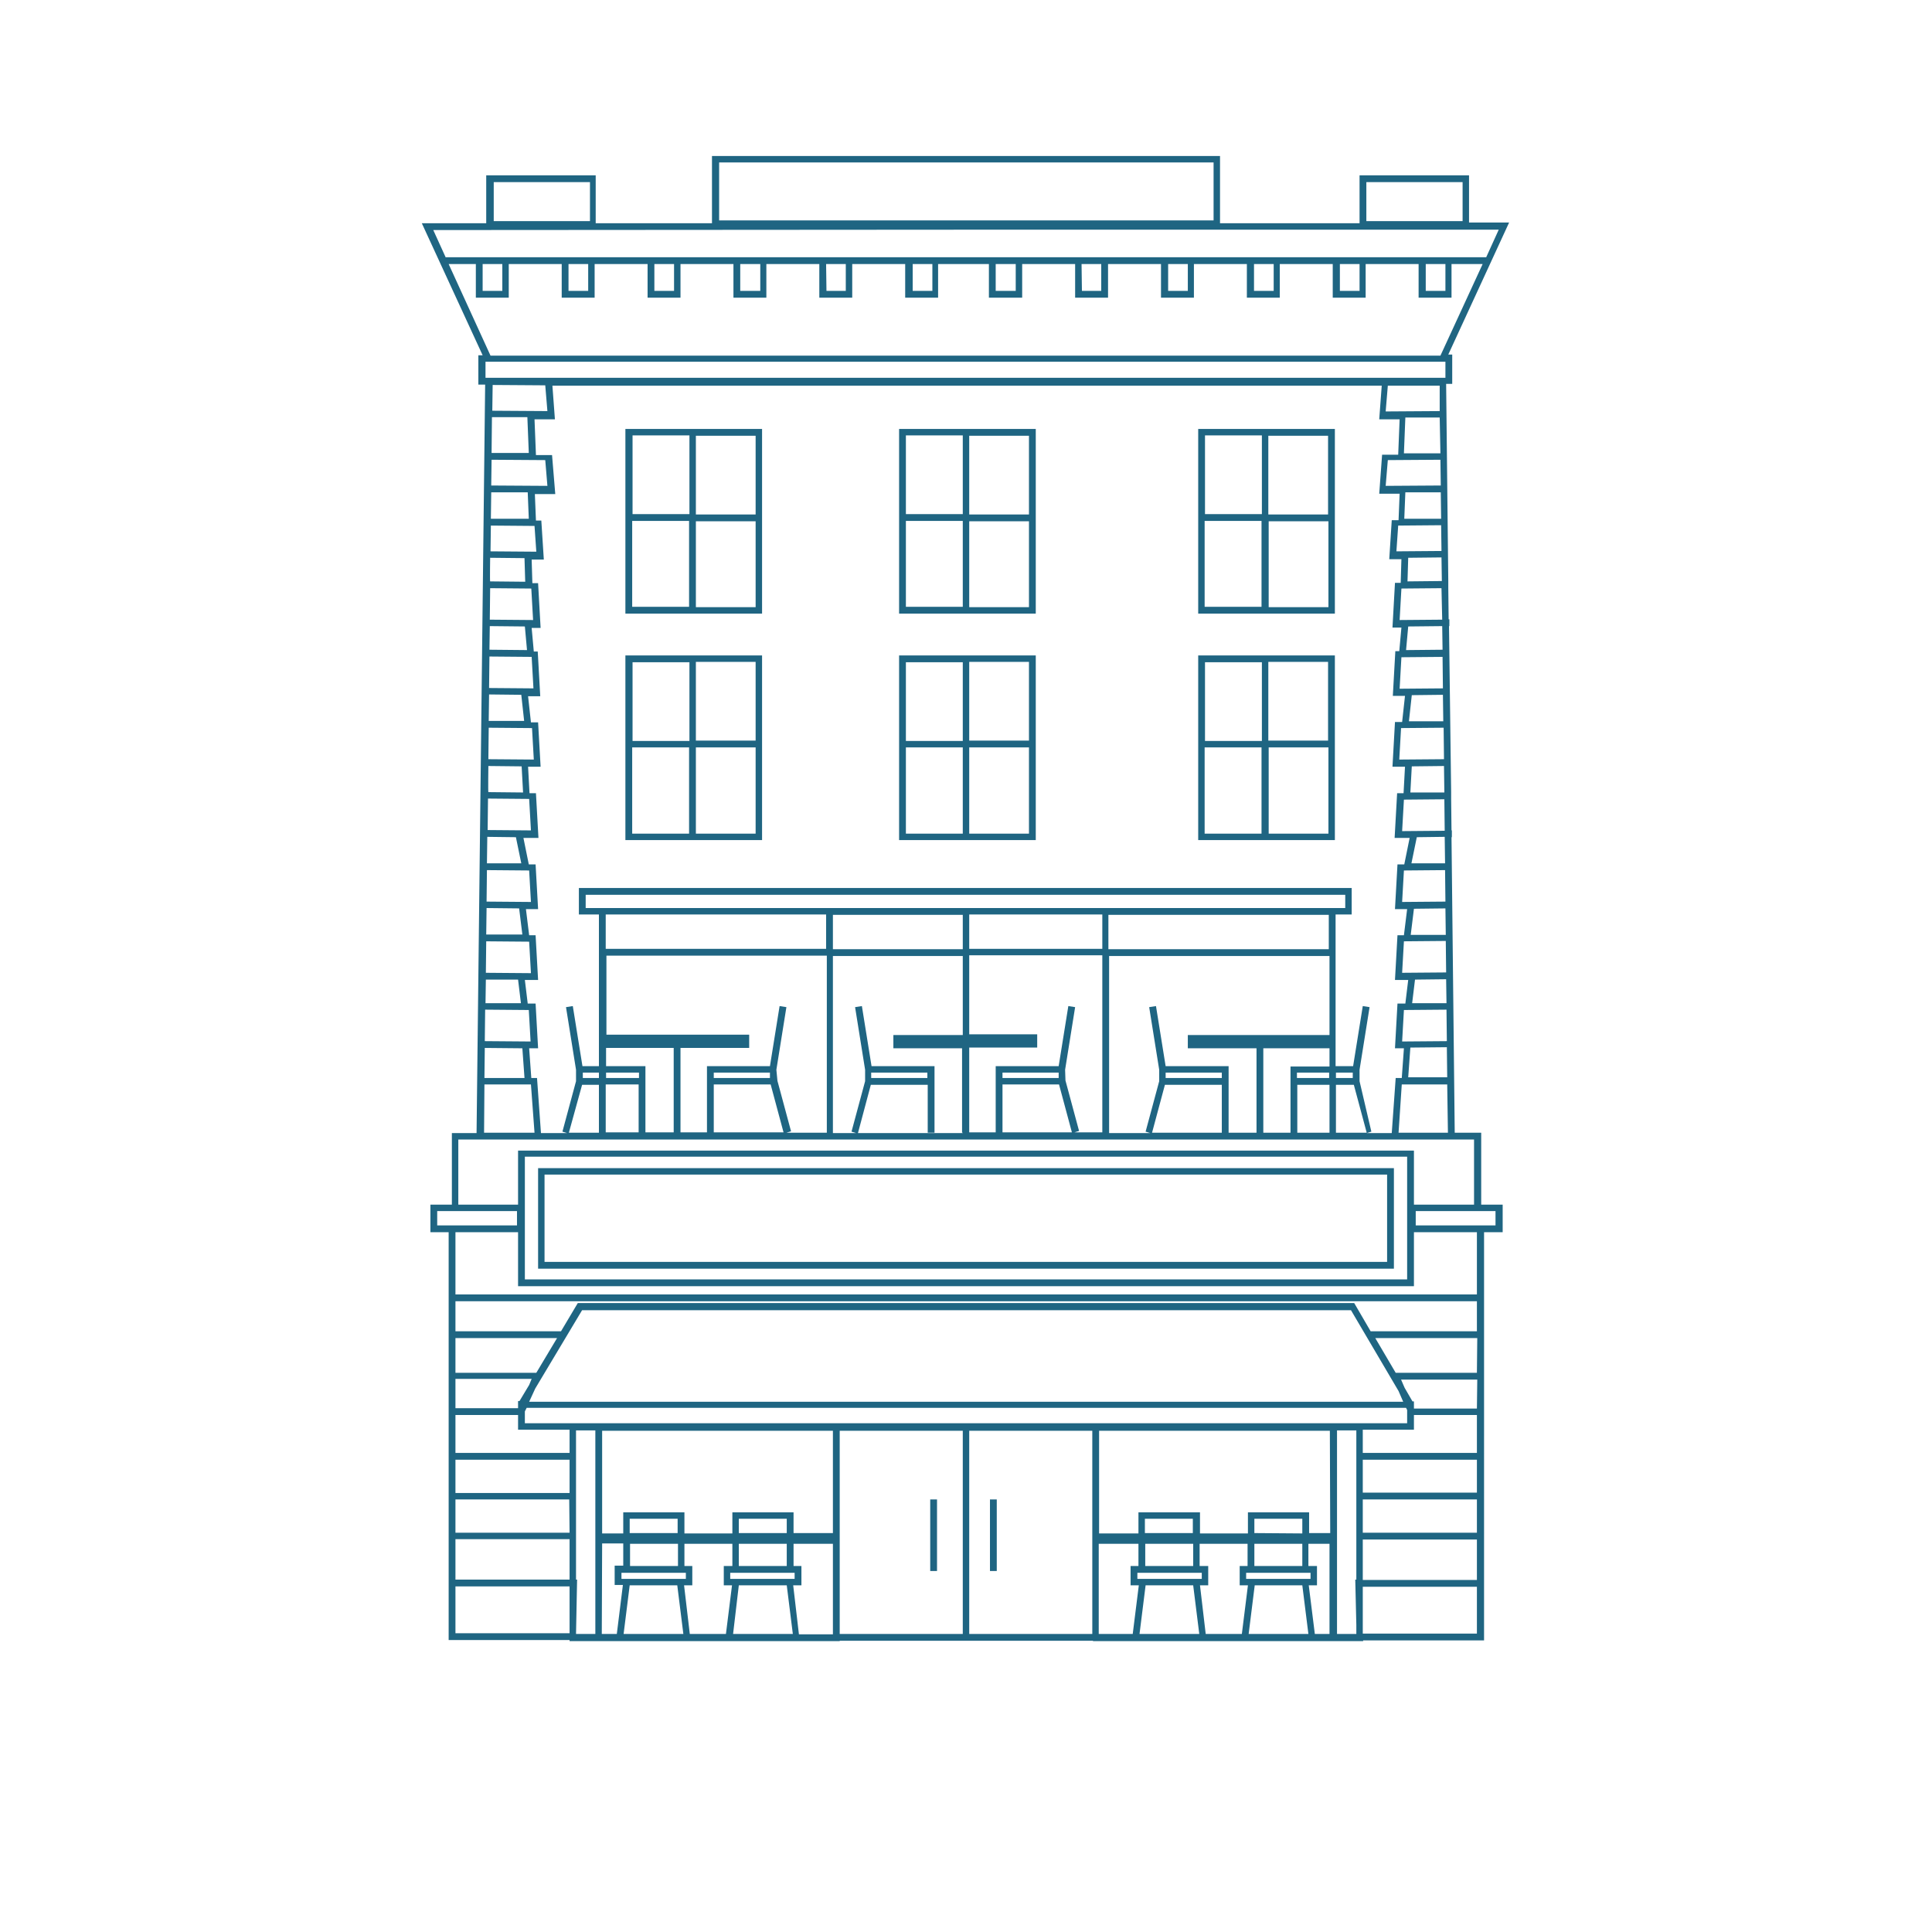 <?xml version="1.0" encoding="utf-8"?>
<!-- Generator: Adobe Illustrator 25.1.0, SVG Export Plug-In . SVG Version: 6.00 Build 0)  -->
<svg version="1.1" id="レイヤー_1" xmlns="http://www.w3.org/2000/svg" xmlns:xlink="http://www.w3.org/1999/xlink" x="0px"
	 y="0px" viewBox="0 0 540 540" style="enable-background:new 0 0 540 540;" xml:space="preserve">
<style type="text/css">
	.st0{fill:none;}
	.st1{fill:#1F6582;}
</style>
<path class="st0" d="M149,173.3l-0.5-8.9H137l-0.1,8.8L149,173.3z M146.7,155.9h-9.6l-0.1,6.6h9.8L146.7,155.9z M152.4,128.6
	l-15-0.1l-0.1,7.2H153L152.4,128.6z M404.3,271.9l-0.1-8.8h-11.8l-0.5,8.9L404.3,271.9z M137.6,116.7l-0.2,9.9l10.4,0.1l-0.3-10
	L137.6,116.7z M137.3,137.6l-0.1,7.4l10.6,0.1l-0.3-7.5H137.3z M145.7,214.2l-9.3-0.1l-0.1,7.4h9.6L145.7,214.2z M148.6,203.5
	l-12.1-0.1l-0.1,8.8l12.7,0.1L148.6,203.5z M146.5,201.6l-0.8-7.3l-9-0.1l-0.1,7.4H146.5z M148.5,183.6l-11.8-0.1l-0.1,8.8l12.3,0.1
	L148.5,183.6z M354.5,145.6h16.7v24.1h-16.7V145.6z M336.7,185.1h15.9v22h-15.9V185.1z M336.7,145.6h15.9v24.1h-15.9V145.6z
	 M354.5,185.1h16.7v22h-16.7V185.1z M148.3,232.2l-0.5-8.8h-11.6l-0.1,8.8H148.3z"/>
<path class="st0" d="M389,316.6l1.1-15.4h1.7l0.6-8.3H390l0.7-12.5h2.2l0.8-6.6h-3.7l0.7-12.5h1.8l0.9-7.3h-3.4l0.7-12.5h1.9
	l1.5-7.4h-4.2l0.7-12.5h1.8l0.4-7.4h-3.5l0.7-12.5h2l0.8-7.3h-3.4l0.7-12.5h1.1l0.6-6.6h-2.5l0.7-12.5h1.6l0.2-6.6h-3.4l0.7-10.9
	h1.5l0.3-7.4h-5.7l0.8-10.9h4.4l0.4-10h-5.7l0.7-9.4H154.3l0.7,9.2h-5.7l0.4,10h4.5l0.8,10.9h-5.7l0.3,7.4h1.5l0.7,10.9h-3.4
	l0.2,6.6h1.6l0.7,12.5h-2.5l0.6,6.6h1.1l0.7,12.5h-3.4l0.8,7.3h2l0.7,12.5h-3.5l0.4,7.4h1.8l0.7,12.5h-4.2l1.5,7.4h1.9l0.7,12.5H147
	l0.9,7.3h1.8l0.7,12.5h-3.7l0.8,6.6h2.2l0.7,12.5H148l0.6,8.3h1.7l1.1,15.4h7.3l-1.3-0.4l3.8-14.1v-3.2l-2.8-17.5l1.9-0.3l2.7,16.8
	h4.6v-42.4h-5.6V248h216v7.4h-4.5v42.4h4.9l2.7-16.8l1.9,0.3l-2.8,17.5v3.2l3.8,14.1l-1.3,0.4L389,316.6L389,316.6z M213.1,234.8
	h-38.2v-51.6h38.2V234.8z M213.1,171.5h-38.2v-51.6h38.2V171.5z M289.6,234.8h-38.2v-51.6h38.2V234.8z M289.6,171.5h-38.2v-51.6
	h38.2V171.5z M373.1,234.8h-38.2v-51.6h38.2L373.1,234.8L373.1,234.8z M373.1,171.5h-38.2v-51.6h38.2L373.1,171.5L373.1,171.5z"/>
<path class="st0" d="M152.4,107.7l-14.7-0.1l-0.1,7.2H153L152.4,107.7z M149.4,146.9l-12.2-0.1l-0.1,7.2h12.8L149.4,146.9z
	 M336.7,121.7h15.9v22h-15.9V121.7z M354.5,121.7h16.7v22h-16.7V121.7z M403.4,203.4l-11.9,0.1l-0.5,8.8l12.4-0.1L403.4,203.4z
	 M354.5,209h16.7v24.1h-16.7V209z M391.3,192.4l12.1-0.1l-0.1-8.8l-11.5,0.1L391.3,192.4z M402.8,145l-0.1-7.4h-9.9l-0.3,7.5
	L402.8,145z M393.8,201.6h9.6l-0.1-7.4l-8.7,0.1L393.8,201.6z M387.3,114.9h15.1l-0.1-7.2l-14.5,0.1L387.3,114.9z M391.9,252.1
	L404,252l-0.1-8.8l-11.5,0.1L391.9,252.1z M394.7,280.4h9.6l-0.1-6.6l-8.7,0.1L394.7,280.4z M391.9,291.1l12.5-0.1l-0.1-8.8l-12,0.1
	L391.9,291.1z M145.7,241.4l-1.5-7.4h-8.1l-0.1,7.3L145.7,241.4z M393.6,301.2h10.9l-0.1-8.3l-10.1,0.1L393.6,301.2z M147.9,263.1
	h-12.1l-0.1,8.8l12.6,0.1L147.9,263.1z M145.9,261.3l-0.8-7.3l-9.1-0.1l-0.1,7.4H145.9z M147.9,243.3l-11.8-0.1L136,252l12.3,0.1
	L147.9,243.3z M145.5,280.4l-0.8-6.5l-9-0.1l-0.1,6.6H145.5z M402.8,146.8l-12,0.1l-0.5,7.1h12.5L402.8,146.8z M402.6,126.6
	l-0.2-9.9h-9.6l-0.4,10L402.6,126.6z M387.3,135.7h15.4l-0.1-7.2l-14.7,0.1L387.3,135.7z M147.9,282.3l-12.2-0.1l-0.1,8.8l12.8,0.1
	L147.9,282.3z M145.9,293l-10.4-0.1l-0.1,8.3h11.1L145.9,293z M147.3,181.7l-0.7-6.6l-9.7-0.1v6.6L147.3,181.7z M169.3,255.6h61.6
	v9.6h-61.6V255.6z M336.7,209h15.9v24.1h-15.9V209z M167.4,316.6v-13.4h-4.7l-3.6,13.4H167.4z M199.5,299.8h15.6v1.5h-15.6V299.8z"
	/>
<path class="st0" d="M219.5,316.6h11.3v-49.5h-61.6v22.1h40v3.7h-19.2v23.6h-1.9v-23.6h-18.9v5.1h11.1v18.5h-1.9v-13.4h-9.3v13.4
	H219l-3.6-13.4h-15.9v13.4h-1.9V298h17.6l2.7-16.8l1.9,0.3L217,299v3.2l3.8,14.1L219.5,316.6z M232.7,255.6h36.3v9.6h-36.3V255.6z
	 M310,255.6h61.6v9.6H310V255.6z M376,253.8v-3.6H163.7v3.6h209.7L376,253.8z M270.9,255.6h37.2v9.6h-37.2V255.6z"/>
<path class="st0" d="M169.3,299.8h9.2v1.5h-9.2V299.8z M371.5,316.6v-13.4h-9.1v13.4h-1.9V298h10.9v-5.1H353v23.6h-1.9v-23.6h-19.2
	v-3.7h39.6v-22.1H310v49.5h11.5l-1.3-0.4l3.8-14.1V299l-2.8-17.5l1.9-0.3l2.7,16.8h17.6v18.5h-1.9v-13.4h-15.9l-3.6,13.4
	L371.5,316.6z M381.9,50.9h26.9v10.9h-26.9V50.9z M137.9,50.9h26.9v10.9h-26.9V50.9z"/>
<path class="st0" d="M325.8,299.8h15.7v1.5h-15.7V299.8z M280.3,299.8h15.7v1.5h-15.7V299.8z M269.1,316.6L269.1,316.6l-0.2-0.1
	v-23.6h-19.2v-3.7h19.4v-22.1h-36.3v49.5h6.5l-1.3-0.4l3.9-14.1V299l-2.8-17.5l1.9-0.3l2.6,16.8h17.6v18.5h-1.9v-13.4h-15.9
	l-3.6,13.4L269.1,316.6z"/>
<path class="st0" d="M243.7,299.8h15.7v1.5h-15.7V299.8z M300.3,316.6h7.8v-49.5h-37.2v22.1h19v3.7h-19v23.7h28.8l-3.7-13.4h-15.8
	v13.4h-1.9V298H296l2.6-16.8l1.9,0.3l-2.8,17.5v3.2l3.8,14.1L300.3,316.6z M162.9,299.8h4.5v1.5h-4.5V299.8z M253.2,185.1h15.9v22
	h-15.9L253.2,185.1z M270.9,185.1h16.7v22h-16.7V185.1z M270.9,209h16.7v24.1h-16.7V209z M176.7,121.7h15.9v22h-15.9V121.7z
	 M253.2,209h15.9v24.1h-15.9L253.2,209z M270.9,121.7h16.7v22h-16.7V121.7z M253.2,145.6h15.9v24.1h-15.9L253.2,145.6z M253.2,121.7
	h15.9v22h-15.9L253.2,121.7z M270.9,145.6h16.7v24.1h-16.7V145.6z M194.5,121.7h16.7v22h-16.7V121.7z M194.5,209h16.7v24.1h-16.7
	V209z M176.7,209h15.9v24.1h-15.9V209z M378.3,303.2h-4.9v13.4h8.5L378.3,303.2z M373.4,299.8h4.7v1.5h-4.7V299.8z M194.5,145.6
	h16.7v24.1h-16.7V145.6z M176.7,145.6h15.9v24.1h-15.9V145.6z M362.4,299.8h9v1.5h-9V299.8z M176.7,185.1h15.9v22h-15.9V185.1z
	 M194.5,185.1h16.7v22h-16.7V185.1z M395.7,338.5H418v4.1h-22.3V338.5z M232.8,431.5h-11v6.2h2.2v5.4h-2.3l1.7,13.6h9.5V431.5z
	 M219.8,443.1h-13.4l-1.7,13.6h16.7L219.8,443.1z"/>
<path class="st0" d="M222.1,439.6h-18v1.7h18V439.6z M127.3,419.1h31.9v9.3h-31.9L127.3,419.1z M127.3,393.8h17.4v-2h0.5l2.7-4.5
	l0.6-1.6h-21.2L127.3,393.8z M206.6,431.5h13.4v6.2h-13.4L206.6,431.5z M144.7,395.6h-17.4v10.6h31.8v-6.5h-14.4V395.6z
	 M127.3,408.1h31.9v9.3h-31.9L127.3,408.1z M127.3,430.2h31.9v11.3h-31.9L127.3,430.2z M176.1,424.5h13.4v4.1h-13.4V424.5z"/>
<path class="st0" d="M168.2,428.5h6v-5.8h17.1v5.8h13.4v-5.8h17.1v5.8h11v-28.7h-64.6V428.5z M350.6,424.5h13.4v4.1h-13.4V424.5z
	 M350.6,431.5h13.4v6.2h-13.4V431.5z M394.2,261.3h9.8l-0.1-7.4l-8.8,0.1L394.2,261.3z"/>
<path class="st0" d="M206.6,424.5h13.4v4.1h-13.4V424.5z M176.1,431.5h13.4v6.2h-13.4V431.5z M204.6,443.1h-2.3v-5.4h2.4v-6.2h-13.4
	v6.2h2.1v5.4h-2.2l1.7,13.6h10.1L204.6,443.1z M191,456.7l-1.7-13.6H176l-1.7,13.6H191z M366.3,439.6h-18v1.7h18V439.6z"/>
<path class="st0" d="M173.6,439.6v1.7h17.9v-1.7h-17.3H173.6z M380.9,408.1h31.9v9.3h-31.9V408.1z M395.2,399.7h-14.3v6.5h31.9
	v-10.6h-17.6V399.7z M127.3,383.8h22.6l5.7-9.7h-28.4L127.3,383.8z M380.9,419.1h31.9v9.3h-31.9V419.1z M390.1,383.8h22.7V374h-28.6
	L390.1,383.8z M395.2,359.5H144.8v-15.1h-17.5v17.5h285.5v-17.5h-17.6V359.5z M380.9,430.2h31.9v11.3h-31.9V430.2z M127.3,372.2
	h29.5l4.7-8h217l4.6,8h29.7v-8.4H127.3L127.3,372.2z M392.5,387.9l2.3,3.8h0.4v2h17.6v-8.2h-21.3L392.5,387.9z"/>
<path class="st0" d="M174.1,443.1h-2.3v-5.4h2.4v-6.2h-6v25.2h4.3L174.1,443.1z M380.9,454.2v2.3h31.9v-13.2h-31.9V454.2z
	 M127.3,443.4h31.9v13.1h-31.9L127.3,443.4z M234.7,428.5v28.2h34.4v-56.8h-34.4L234.7,428.5L234.7,428.5z M260,419.1h1.9v20H260
	V419.1z M166.3,399.8h-5.4v41.7h0.4l-0.4,15.2h5.4v-28.3V399.8z M365.8,431.5v6.2h2.4v5.4h-2.3l1.7,13.6h4.3v-25.2H365.8z
	 M378.8,441.5h0.3v-41.7h-5.4v56.9h5.4v-2.5L378.8,441.5z M318.3,443.1H316v-5.4h2.2v-6.2h-11v25.2h9.5L318.3,443.1z M270.9,399.8
	v56.8h34.4v-56.8H270.9z M278.5,439.1h-1.9v-20h1.9V439.1z M393.3,394.2l-0.3-0.6H147l-0.5,0.9v3.3h246.7V394.2z M255.1,73.8h5.5
	v7.5h-5.5V73.8z M278.3,73.8h5.5v7.5h-5.5V73.8z M374.5,73.8h5.5v7.5h-5.5V73.8z M230.9,73.8h5.5v7.5h-5.5V73.8z M350.5,73.8h5.5
	v7.5h-5.5V73.8z M326.5,73.8h5.5v7.5h-5.5V73.8z M206.9,73.8h5.5v7.5h-5.5V73.8z M134.9,73.8h5.5v7.5h-5.5V73.8z M158.9,73.8h5.5
	v7.5h-5.5V73.8z M182.9,73.8h5.5v7.5h-5.5V73.8z M392.9,181.7l10.2-0.1V175l-9.6,0.1L392.9,181.7z M391.9,232.2h11.9l-0.1-8.8h-11.3
	L391.9,232.2z M394.5,214.2l-0.3,7.3h9.4l-0.1-7.4L394.5,214.2z M404.5,303.1h-12.7l-0.9,13.5h13.8L404.5,303.1z M398.5,73.8h5.5
	v7.5h-5.5V73.8z"/>
<path class="st0" d="M414.5,73.8h-8.6v9.3h-9.3v-9.3h-14.8v9.3h-9.2v-9.3h-14.8v9.3h-9.2v-9.3h-14.8v9.3h-9.2v-9.3h-14.8v9.3h-9.2
	v-9.3h-14.8v9.3h-9.3v-9.3h-14.1v9.3h-9.2v-9.3h-14.8v9.3h-9.3v-9.3h-14.7v9.3h-9.3v-9.3h-14.8v9.3h-9.2v-9.3h-14.8v9.3H157v-9.3
	h-14.8v9.3H133v-9.3h-7.6l11.7,25.5h265.8L414.5,73.8z M394.5,241.4l9.4-0.1l-0.1-7.3H396L394.5,241.4z M124.6,71.9h290.9l3.5-7.7
	H121C121,64.2,124.6,71.9,124.6,71.9z M391.3,173.3l11.8-0.1l-0.1-8.8h-11.2L391.3,173.3z M201,45.4h138.2v16.2H201V45.4z
	 M393.6,155.9l-0.2,6.6h9.6l-0.1-6.6H393.6z"/>
<path class="st0" d="M302.4,73.8h5.5v7.5h-5.5V73.8z M162.5,366.1l-13,22l-1.7,3.7h244.3l-1.3-3l-13.5-22.7H162.5z M307.2,428.5h11
	v-5.8h17.1v5.8h13.4v-5.8h17.1v5.8h6v-28.7h-64.6L307.2,428.5z M122.2,338.5h22.3v4.1h-22.3V338.5z M335.2,456.7l-1.7-13.6h-13.4
	l-1.7,13.6H335.2z M320.1,431.5h13.4v6.2h-13.4V431.5z M348.8,443.1h-2.3v-5.4h2.2v-6.2h-13.4v6.2h2.4v5.4h-2.3l1.7,13.6h10.1
	L348.8,443.1z"/>
<path class="st0" d="M317.8,439.6v1.7h18v-1.7h-17.6H317.8z M393.3,357.6v-34.3H146.7v34.3H393.3z M150.4,326.5h239.2v28.1H150.4
	V326.5z M320.1,424.5h13.4v4.1h-13.4V424.5z M364,443.1h-13.4l-1.7,13.6h16.7L364,443.1z"/>
<path class="st0" d="M144.8,321.5h250.4v15.2H412v-18.2H128.1v18.2h16.7V321.5z M148.4,303.1h-13l-0.2,13.5h14.1L148.4,303.1z
	 M404.1,101.1H135.7v4.5h268.4L404.1,101.1z"/>
<path class="st0" d="M152.1,328.3h235.6v24.4H152.1V328.3z"/>
<path class="st1" d="M389.6,326.5H150.4v28.1h239.2V326.5z M387.7,352.7H152.2v-24.4h235.5V352.7z M260,419.1h1.9v20H260V419.1z
	 M276.7,419.1h1.9v20h-1.9V419.1z"/>
<path class="st1" d="M413.8,316.6h-7.2l-0.9-82.6h0.1v-1.9h-0.1l-0.1-8.8v-1.9L405,175h0.1v-1.9h-0.2l-0.1-8.8v-1.9l-0.6-55.1h1.7
	v-8.2h-1.1l17-36.9h-11.2V49h-30.6v13.4h-39V43.6H199v18.8h-32.5V49h-30.6v13.4h-18l17,36.9h-1.2v8.2h1.9l-2.4,209.2h-6.9v20h-6v7.7
	h5.1v114h33.8v0.3h75.5v-0.1h70.8v0.1h75.5v-0.2h33.8V344.4h5.2v-7.7h-6V316.6L413.8,316.6z M381.9,50.9h26.9v10.9h-26.9V50.9z
	 M138,50.9h26.9v10.9H138V50.9z M325.6,303.2h15.9v13.4h1.9V298h-17.6l-2.7-16.8l-1.9,0.3L324,299v3.2l-3.8,14.1l1.3,0.4H310v-49.5
	h61.6v22.1H332v3.7h19.2v23.6h1.9v-23.6h18.5v5.1h-10.9v18.5h1.9v-13.4h9v13.4H322L325.6,303.2L325.6,303.2z M341.5,301.3h-15.7
	v-1.5h15.7V301.3z M297.7,299l2.8-17.5l-1.9-0.3l-2.7,16.8h-17.6v18.5h1.9v-13.4H296l3.6,13.4h-28.7v-23.7h19v-3.7h-19v-22.1h37.2
	v49.5h-7.8l1.3-0.4l-3.8-14.1L297.7,299L297.7,299z M295.9,299.8v1.5h-15.7v-1.5H295.9z M243.4,303.2h15.9v13.4h1.9V298h-17.6
	l-2.7-16.8l-1.9,0.3l2.8,17.5v3.2l-3.8,14.1l1.3,0.4h-6.5v-49.5h36.3v22.1h-19.4v3.7h19.2v23.6h0.2v0.1h-29.3L243.4,303.2
	L243.4,303.2z M259.2,301.3h-15.7v-1.5h15.7V301.3z M217,299l2.8-17.5l-1.9-0.3l-2.7,16.8h-17.6v18.5h1.9v-13.4h15.9l3.6,13.4h-49.7
	v-13.4h9.2v13.4h1.9V298h-11v-5.1h18.9v23.6h1.9v-23.6h19.2v-3.7h-39.9v-22.1h61.6v49.5h-11.3l1.3-0.4l-3.8-14.1L217,299L217,299z
	 M215.2,299.8v1.5h-15.7v-1.5H215.2z M162.7,303.2h4.7v13.4H159L162.7,303.2z M178.6,301.3h-9.2v-1.5h9.2V301.3z M167.4,301.3h-4.5
	v-1.5h4.5V301.3z M371.4,265.3h-61.6v-9.6h61.6V265.3z M270.9,255.6h37.2v9.6h-37.2V255.6z M269.1,265.3h-36.3v-9.6h36.3V265.3z
	 M308.1,253.8H163.7v-3.7H376v3.7H308.1L308.1,253.8z M230.9,255.6v9.6h-61.6v-9.6H230.9L230.9,255.6z M371.5,301.3h-9v-1.5h9V301.3
	z M373.4,299.8h4.7v1.5h-4.7V299.8z M373.4,303.2h5l3.6,13.4h-8.6V303.2z M380,302.2V299l2.8-17.5l-1.9-0.3l-2.7,16.8h-4.9v-42.4
	h4.5v-7.4h-216v7.4h5.6V298h-4.6l-2.7-16.8l-1.9,0.3L161,299v3.2l-3.8,14.1l1.3,0.4h-7.3l-1.1-15.4h-1.6l-0.6-8.3h2.5l-0.7-12.5
	h-2.2l-0.8-6.6h3.7l-0.7-12.5h-1.8l-0.9-7.3h3.4l-0.7-12.5h-1.9l-1.5-7.4h4.2l-0.7-12.5h-1.8l-0.4-7.4h3.5l-0.7-12.4h-2l-0.8-7.3
	h3.4l-0.7-12.5h-1.1l-0.6-6.6h2.5l-0.7-12.5h-1.6l-0.2-6.6h3.4l-0.7-10.9h-1.5l-0.3-7.4h5.7l-0.9-10.9h-4.5l-0.4-10h5.7l-0.7-9.4
	h231.8l-0.7,9.4h5.7l-0.4,9.9h-4.5l-0.8,10.9h5.7l-0.3,7.4H389l-0.7,10.9h3.4l-0.2,6.6h-1.6l-0.7,12.5h2.5l-0.6,6.6h-1.1l-0.7,12.5
	h3.4l-0.8,7.3h-2l-0.7,12.5h3.5l-0.4,7.4h-1.8l-0.7,12.5h4.2l-1.5,7.4h-1.9l-0.7,12.5h3.4l-0.9,7.3h-1.8l-0.7,12.5h3.7l-0.8,6.6
	h-2.2l-0.7,12.5h2.5l-0.6,8.3h-1.7l-1.1,15.4H382l1.3-0.4L380,302.2L380,302.2z M137.7,107.6l14.7,0.1l0.6,7.2l-15.4-0.1
	L137.7,107.6z M137.1,154.1l0.1-7.2l12.2,0.1l0.5,7.2C149.9,154.2,137.1,154.1,137.1,154.1z M137.2,145l0.1-7.4h10.2l0.3,7.4
	C147.8,145,137.2,145,137.2,145z M137.3,135.7l0.1-7.2l15,0.1l0.6,7.2L137.3,135.7z M137.4,126.6l0.1-10h9.9l0.4,10H137.4z
	 M137,155.9l9.6,0.1l0.2,6.6l-9.8-0.1C136.9,162.5,137,155.9,137,155.9z M148.5,164.5l0.5,8.8l-12.1-0.1l0.1-8.8L148.5,164.5z
	 M146.7,175.1l0.6,6.6l-10.5-0.1l0.1-6.6L146.7,175.1z M136.7,192.3l0.1-8.8l11.8,0.1l0.5,8.8L136.7,192.3z M145.7,194.2l0.8,7.3
	h-9.9l0.1-7.4L145.7,194.2z M136.5,212.2l0.1-8.8l12.1,0.1l0.5,8.8L136.5,212.2z M136.5,214.1l9.3,0.1l0.4,7.3l-9.7-0.1
	C136.4,221.4,136.5,214.1,136.5,214.1z M147.9,223.3l0.5,8.8l-12.1-0.1l0.1-8.8L147.9,223.3z M144.2,234l1.5,7.3h-9.6l0.1-7.4
	L144.2,234L144.2,234z M136,252l0.1-8.8l11.8,0.1l0.5,8.8C148.3,252.1,136,252,136,252z M145.1,253.9l0.9,7.3h-10.1l0.1-7.4
	L145.1,253.9z M135.8,271.9l0.1-8.8l12,0.1l0.5,8.8L135.8,271.9z M144.8,273.8l0.8,6.6h-9.9l0.1-6.6H144.8z M135.5,291l0.1-8.8
	l12.2,0.1l0.5,8.8L135.5,291z M135.5,292.9L146,293l0.6,8.3h-11.2L135.5,292.9z M390.3,154.1l0.5-7.2l12-0.1l0.1,7.2L390.3,154.1z
	 M402.4,116.7l0.2,10h-10.2l0.4-10H402.4z M402.6,128.5l0.1,7.2l-15.4,0.1l0.6-7.2L402.6,128.5z M402.7,137.6l0.1,7.4h-10.3l0.3-7.4
	H402.7z M402.4,114.9l-15.1,0.1l0.6-7.2h14.5L402.4,114.9L402.4,114.9z M403.3,192.4l-12.1,0.1l0.5-8.8l11.5-0.1L403.3,192.4z
	 M391.1,212.3l0.5-8.8l11.9-0.1l0.1,8.8L391.1,212.3z M403.4,201.6h-9.6l0.8-7.3l8.7-0.1L403.4,201.6z M404,252l-12.1,0.1l0.5-8.8
	l11.5-0.1L404,252z M404.5,301.1h-10.9l0.6-8.3l10.2-0.1L404.5,301.1L404.5,301.1z M404.3,282.2l0.1,8.8l-12.5,0.1l0.5-8.8
	L404.3,282.2z M404.3,280.4h-9.6l0.8-6.6l8.7-0.1L404.3,280.4z M392.4,263.1l11.7-0.1l0.1,8.8l-12.3,0.1L392.4,263.1L392.4,263.1z
	 M404.1,261.3h-9.8l0.9-7.3l8.8-0.1L404.1,261.3z M391.8,303.1h12.7l0.2,13.5h-13.8L391.8,303.1L391.8,303.1z M403.9,241.3h-9.4
	l1.5-7.3l7.8-0.1L403.9,241.3z M403.8,232.2l-11.9,0.1l0.5-8.8l11.3-0.1L403.8,232.2L403.8,232.2z M394.2,221.5l0.4-7.3l9-0.1
	l0.1,7.4H394.2z M403.2,181.6l-10.2,0.1l0.6-6.6l9.5-0.1L403.2,181.6L403.2,181.6z M403.1,173.2l-11.9,0.1l0.5-8.8l11.2-0.1
	L403.1,173.2L403.1,173.2z M393.4,162.5l0.2-6.6l9.3-0.1l0.1,6.6L393.4,162.5L393.4,162.5z M201,45.4h138.2v16.2H201V45.4z
	 M270,64.2h148.9l-3.5,7.7H124.6V72l-3.5-7.7L270,64.2z M398.5,73.8h5.5v7.5h-5.5V73.8z M374.5,73.8h5.5v7.5h-5.5V73.8z M350.5,73.8
	h5.5v7.5h-5.5V73.8z M326.5,73.8h5.5v7.5h-5.5V73.8z M302.3,73.8h5.5v7.5h-5.4L302.3,73.8L302.3,73.8z M278.3,73.8h5.6v7.5h-5.6
	V73.8z M255.1,73.8h5.5v7.5h-5.5V73.8z M230.9,73.8h5.5v7.5H231L230.9,73.8L230.9,73.8z M206.9,73.8h5.6v7.5h-5.6V73.8z M182.9,73.8
	h5.5v7.5h-5.5V73.8z M158.9,73.8h5.5v7.5h-5.5V73.8z M134.9,73.8h5.5v7.5h-5.5V73.8z M125.4,73.8h7.6v9.4h9.2v-9.4H157v9.4h9.2v-9.4
	h14.8v9.4h9.2v-9.4h14.8v9.4h9.2v-9.4h14.8v9.4h9.2v-9.4h14.8v9.4h9.2v-9.4h14.2v9.4h9.3v-9.4h14.8v9.4h9.2v-9.4h14.8v9.4h9.2v-9.4
	h14.8v9.4h9.2v-9.4h14.8v9.4h9.2v-9.4h14.8v9.4h9.2v-9.4h8.7l-11.8,25.6H137.1L125.4,73.8L125.4,73.8z M135.7,105.6v-4.5H404v4.5
	H135.7L135.7,105.6z M135.4,303.1h13l1,13.5h-14.1C135.3,316.6,135.4,303.1,135.4,303.1z M128.1,318.5H412v18.2h-16.8v-15.1H144.8
	v15.1h-16.7L128.1,318.5L128.1,318.5z M393.3,323.3v34.3H146.7v-34.3H393.3L393.3,323.3z M122.2,338.5h22.3v4h-22.3V338.5z
	 M390.9,388.8l1.3,3H147.9l1.7-3.7l13.1-21.9h214.9L390.9,388.8z M371.8,428.5h-5.9v-5.8h-17.1v5.9h-13.4v-5.9h-17.2v5.9h-11v-28.7
	h64.5L371.8,428.5L371.8,428.5z M333.4,428.5h-13.4v-4h13.4L333.4,428.5L333.4,428.5z M320.1,431.5h13.4v6.2h-13.4L320.1,431.5
	L320.1,431.5z M335.3,439.6h0.6v1.7h-18v-1.7H335.3z M333.5,443.1l1.7,13.6h-16.7l1.7-13.6H333.5L333.5,443.1z M335.4,443.1h2.3
	v-5.4h-2.4v-6.2h13.4v6.2h-2.2v5.4h2.3l-1.7,13.6H337L335.4,443.1L335.4,443.1z M350.7,443.1H364l1.7,13.6H349L350.7,443.1
	L350.7,443.1z M348.3,441.3v-1.7h18v1.7H348.3z M350.6,437.7v-6.2h13.4v6.2H350.6z M350.6,428.5v-4h13.4v4.1L350.6,428.5
	L350.6,428.5z M232.8,428.5h-11v-5.8h-17.1v5.9h-13.4v-5.9h-17.1v5.9h-5.9v-28.7h64.5V428.5L232.8,428.5z M189.4,428.5H176v-4h13.4
	L189.4,428.5L189.4,428.5z M176.1,431.5h13.4v6.2h-13.4V431.5z M191.3,439.6h0.4v1.7h-18v-1.7H191.3z M189.3,443.1l1.7,13.6h-16.7
	l1.7-13.6H189.3L189.3,443.1z M191.2,443.1h2.3v-5.4h-2.2v-6.2h13.4v6.2h-2.4v5.4h2.3l-1.7,13.6h-10.1L191.2,443.1L191.2,443.1z
	 M219.9,428.5h-13.4v-4h13.4L219.9,428.5L219.9,428.5z M219.9,431.5v6.2h-13.4v-6.2H219.9L219.9,431.5z M204.1,441.3v-1.7h18v1.7
	H204.1L204.1,441.3z M206.5,443.1h13.4l1.7,13.6h-16.7L206.5,443.1z M221.7,443.1h2.3v-5.4h-2.2v-6.2h11v25.3h-9.5L221.7,443.1
	L221.7,443.1z M159.2,428.4h-31.9v-9.3h31.8L159.2,428.4z M159.2,430.2v11.3h-31.9v-11.3H159.2z M127.3,417.2V408h31.9v9.3H127.3z
	 M159.2,406.1h-31.9v-10.6h17.5v4.1h14.4V406.1z M147.9,387.1l-2.7,4.5h-0.4v2h-17.5v-8.2h21.3L147.9,387.1z M146.7,397.8v-3.3
	l0.5-1H393l0.3,0.6v3.7H146.7z M149.9,383.7h-22.6V374h28.4L149.9,383.7z M127.3,456.5v-13.1h31.9v13.1H127.3z M166.4,456.7H161
	l0.3-15.2H161v-41.7h5.4V456.7z M168.3,431.4h5.9v6.2h-2.4v5.4h2.3l-1.7,13.7h-4.2L168.3,431.4L168.3,431.4z M269.1,456.7h-34.4
	v-56.8h34.4V456.7z M270.9,456.7v-56.8h34.4v56.8H270.9z M307.2,431.5h11v6.2H316v5.4h2.3l-1.7,13.6h-9.5V431.5z M367.5,456.7
	l-1.7-13.6h2.3v-5.4h-2.4v-6.2h5.9v25.2H367.5z M373.7,456.7v-56.9h5.4v41.7h-0.3l0.3,12.7v2.5L373.7,456.7L373.7,456.7z
	 M412.8,456.6h-31.9v-13.1h31.9L412.8,456.6L412.8,456.6z M412.8,441.6h-31.9v-11.3h31.9L412.8,441.6L412.8,441.6z M412.8,428.4
	h-31.9v-9.3h31.9L412.8,428.4L412.8,428.4z M412.8,417.2h-31.9V408h31.9L412.8,417.2L412.8,417.2z M412.8,406.1h-31.9v-6.5h14.3
	v-4.1h17.6L412.8,406.1L412.8,406.1z M412.8,393.7h-17.6v-2h-0.4l-2.2-3.8l-1-2.3h21.3L412.8,393.7L412.8,393.7z M412.8,383.7h-22.7
	l-5.7-9.7h28.5L412.8,383.7L412.8,383.7z M412.8,372.1h-29.7l-4.6-7.9h-217l-4.7,7.9h-29.5v-8.4h285.5L412.8,372.1L412.8,372.1z
	 M412.8,361.8H127.3v-17.4h17.5v15.1h250.4v-15.1h17.6L412.8,361.8L412.8,361.8z M418,342.5h-22.3v-4H418V342.5z"/>
<path class="st1" d="M174.8,234.8h38.2v-51.6h-38.2V234.8z M176.7,208.9h15.9V233h-15.9V208.9z M194.5,233v-24.1h16.7V233H194.5z
	 M211.2,207h-16.7v-22h16.7V207z M192.7,185.1v22h-15.9v-22H192.7z M251.3,171.5h38.2v-51.6h-38.2L251.3,171.5L251.3,171.5z
	 M253.2,145.6h15.9v24h-15.9L253.2,145.6L253.2,145.6z M270.9,169.7v-24h16.7v24H270.9z M287.6,143.8h-16.7v-22h16.7V143.8z
	 M269.1,121.7v22h-15.9v-22H269.1z M251.3,234.8h38.2v-51.6h-38.2L251.3,234.8L251.3,234.8z M253.2,208.9h15.9V233h-15.9
	L253.2,208.9L253.2,208.9z M270.9,233v-24.1h16.7V233H270.9z M287.6,207h-16.7v-22h16.7V207z M269.1,185.1v22h-15.9v-22H269.1z
	 M334.9,171.5h38.2v-51.6h-38.2V171.5z M336.7,145.6h15.9v24h-15.9V145.6z M354.6,169.7v-24h16.7v24H354.6z M371.2,143.8h-16.7v-22
	h16.7V143.8z M352.7,121.7v22h-15.9v-22H352.7z M334.9,234.8h38.2v-51.6h-38.2V234.8z M336.7,208.9h15.9V233h-15.9V208.9z
	 M354.6,233v-24.1h16.7V233H354.6z M371.2,207h-16.7v-22h16.7V207z M352.7,185.1v22h-15.9v-22H352.7z M174.8,171.5h38.2v-51.6h-38.2
	V171.5z M176.7,145.6h15.9v24h-15.9V145.6z M194.5,169.7v-24h16.7v24H194.5z M211.2,143.8h-16.7v-22h16.7V143.8z M192.7,121.7v22
	h-15.9v-22H192.7z"/>
</svg>
